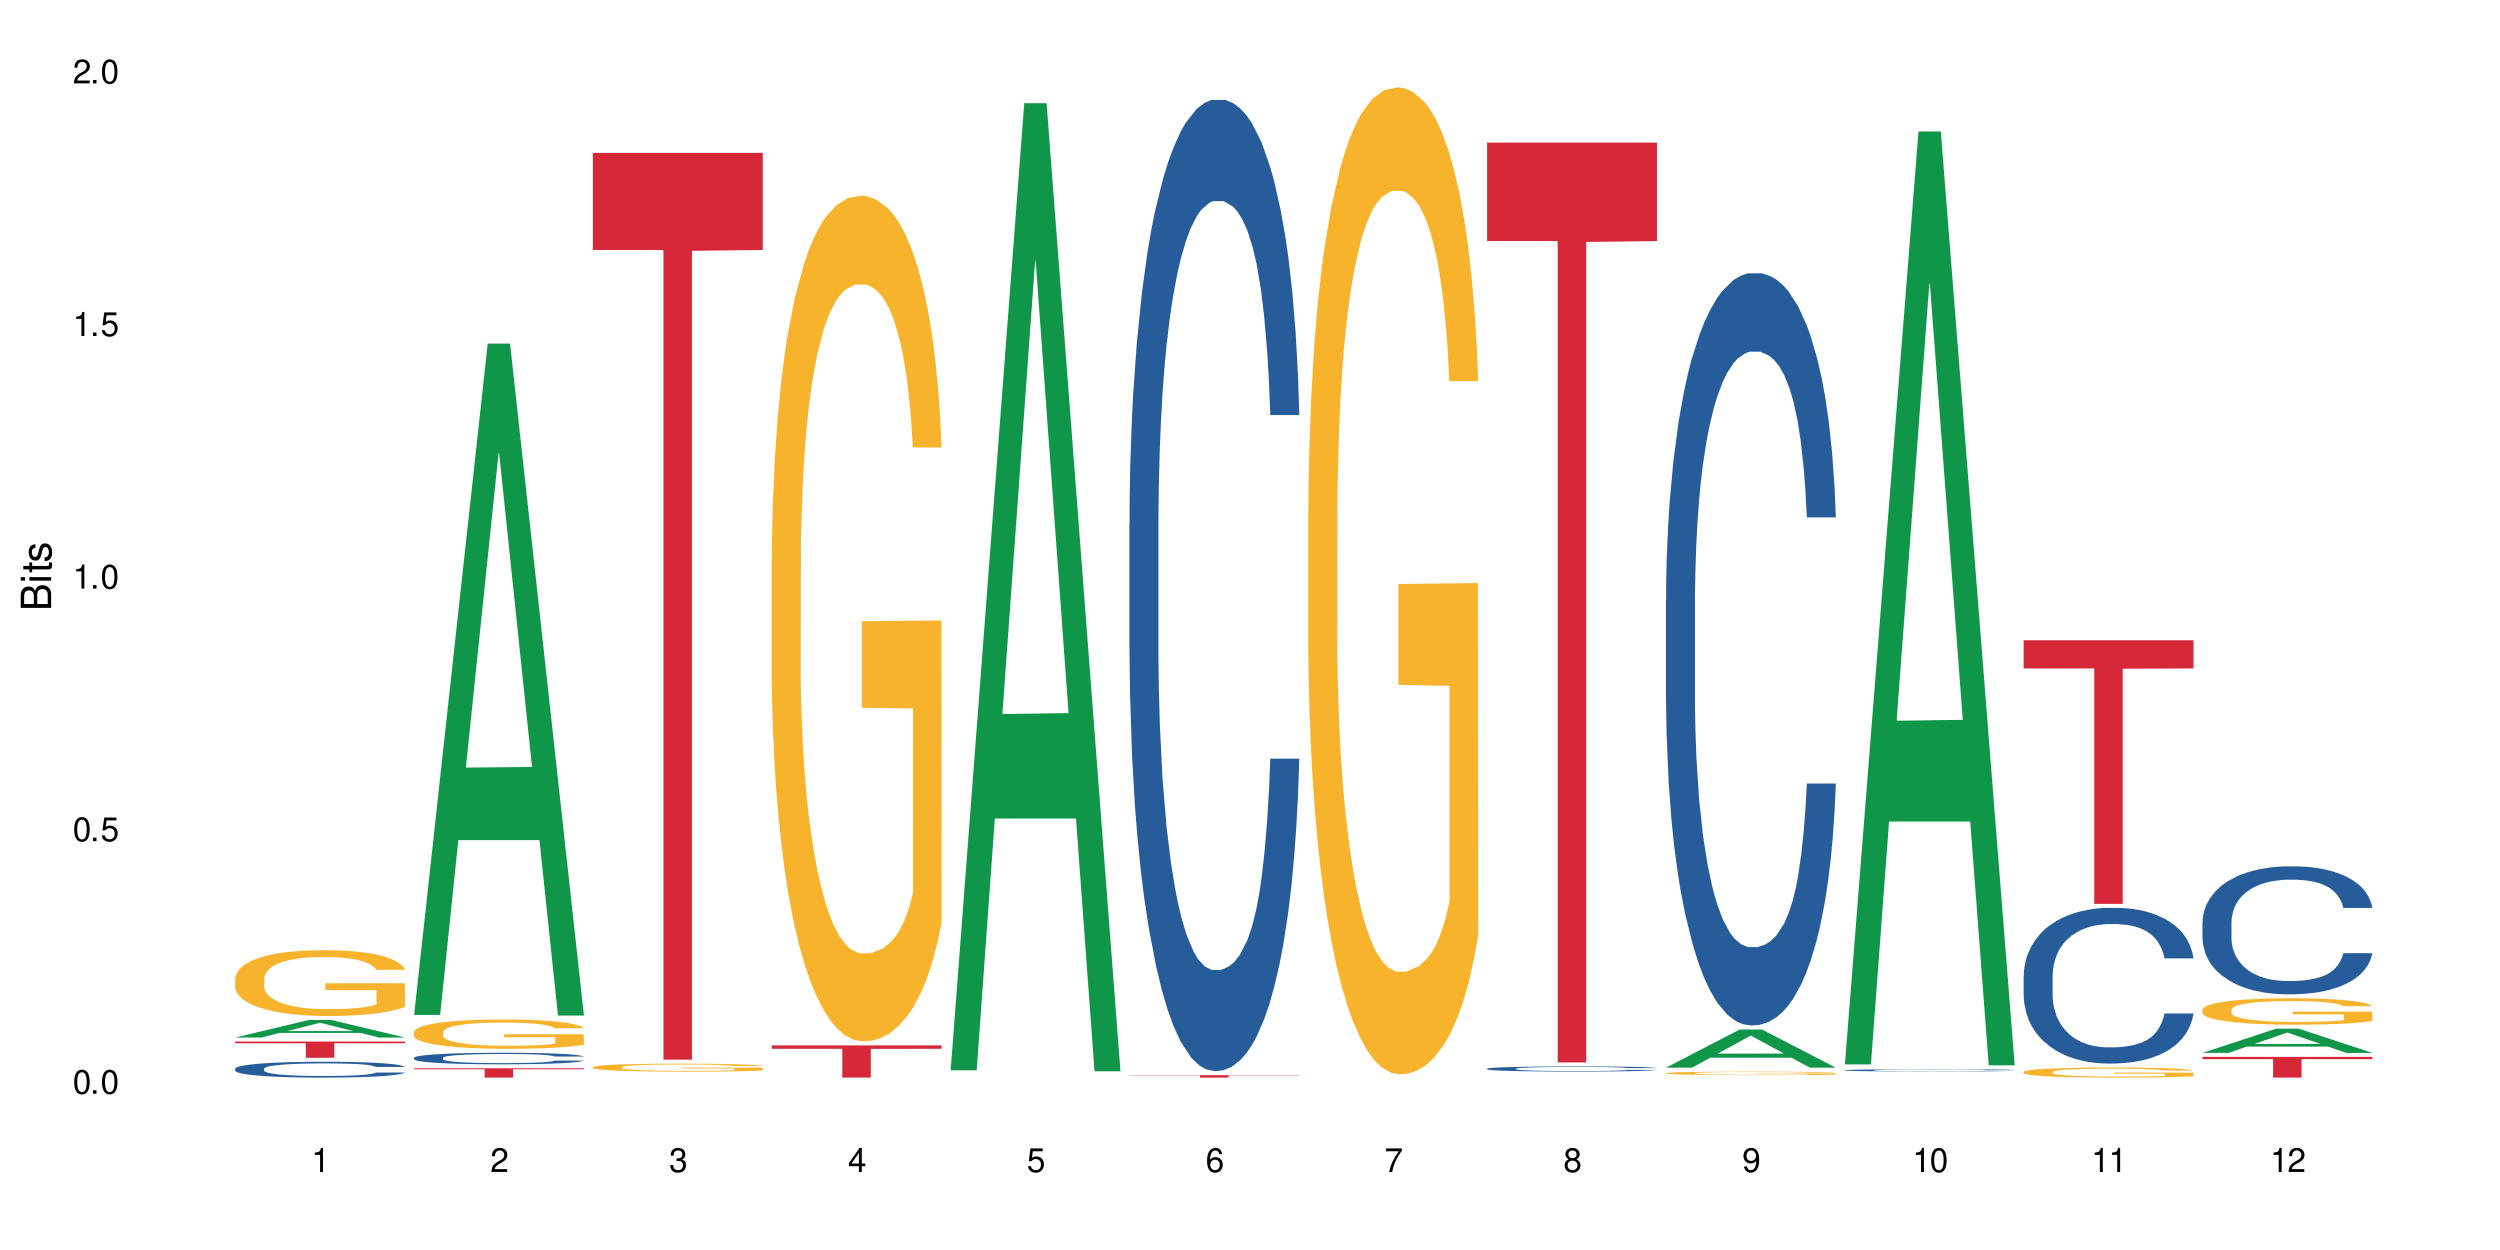 <?xml version="1.0" encoding="UTF-8"?>
<svg xmlns="http://www.w3.org/2000/svg" xmlns:xlink="http://www.w3.org/1999/xlink" width="720" height="360" viewBox="0 0 720 360">
<defs>
<g>
<g id="glyph-0-0">
</g>
<g id="glyph-0-1">
<path d="M 2.641 -6.938 C 2 -6.938 1.422 -6.656 1.078 -6.172 C 0.641 -5.562 0.406 -4.641 0.406 -3.359 C 0.406 -1.016 1.188 0.219 2.641 0.219 C 4.078 0.219 4.859 -1.016 4.859 -3.297 C 4.859 -4.641 4.656 -5.547 4.203 -6.172 C 3.844 -6.656 3.281 -6.938 2.641 -6.938 Z M 2.641 -6.188 C 3.547 -6.188 4 -5.25 4 -3.375 C 4 -1.406 3.562 -0.484 2.625 -0.484 C 1.734 -0.484 1.281 -1.438 1.281 -3.344 C 1.281 -5.25 1.734 -6.188 2.641 -6.188 Z M 2.641 -6.188 "/>
</g>
<g id="glyph-0-2">
<path d="M 1.828 -1 L 0.828 -1 L 0.828 0 L 1.828 0 Z M 1.828 -1 "/>
</g>
<g id="glyph-0-3">
<path d="M 4.562 -6.797 L 1.062 -6.797 L 0.547 -3.094 L 1.328 -3.094 C 1.719 -3.562 2.047 -3.734 2.578 -3.734 C 3.484 -3.734 4.062 -3.109 4.062 -2.094 C 4.062 -1.125 3.484 -0.531 2.578 -0.531 C 1.828 -0.531 1.375 -0.906 1.188 -1.672 L 0.328 -1.672 C 0.453 -1.109 0.547 -0.844 0.75 -0.594 C 1.125 -0.078 1.828 0.219 2.594 0.219 C 3.969 0.219 4.922 -0.781 4.922 -2.219 C 4.922 -3.562 4.031 -4.484 2.719 -4.484 C 2.25 -4.484 1.859 -4.359 1.469 -4.062 L 1.734 -5.969 L 4.562 -5.969 Z M 4.562 -6.797 "/>
</g>
<g id="glyph-0-4">
<path d="M 2.484 -4.938 L 2.484 0 L 3.328 0 L 3.328 -6.938 L 2.766 -6.938 C 2.469 -5.875 2.281 -5.734 0.984 -5.562 L 0.984 -4.938 Z M 2.484 -4.938 "/>
</g>
<g id="glyph-0-5">
<path d="M 4.859 -0.828 L 1.281 -0.828 C 1.359 -1.406 1.672 -1.781 2.5 -2.281 L 3.469 -2.828 C 4.406 -3.344 4.906 -4.062 4.906 -4.906 C 4.906 -5.484 4.672 -6.031 4.266 -6.406 C 3.859 -6.766 3.375 -6.938 2.719 -6.938 C 1.859 -6.938 1.219 -6.625 0.844 -6.031 C 0.609 -5.672 0.5 -5.234 0.484 -4.531 L 1.328 -4.531 C 1.359 -5.016 1.406 -5.281 1.531 -5.516 C 1.75 -5.938 2.188 -6.203 2.703 -6.203 C 3.469 -6.203 4.031 -5.641 4.031 -4.891 C 4.031 -4.344 3.719 -3.859 3.125 -3.516 L 2.234 -3 C 0.812 -2.172 0.406 -1.531 0.328 -0.016 L 4.859 -0.016 Z M 4.859 -0.828 "/>
</g>
<g id="glyph-0-6">
<path d="M 2.125 -3.188 L 2.578 -3.188 C 3.5 -3.188 3.984 -2.766 3.984 -1.922 C 3.984 -1.062 3.469 -0.531 2.594 -0.531 C 1.656 -0.531 1.203 -1 1.156 -2.016 L 0.312 -2.016 C 0.344 -1.453 0.438 -1.094 0.609 -0.781 C 0.953 -0.109 1.625 0.219 2.547 0.219 C 3.953 0.219 4.859 -0.625 4.859 -1.938 C 4.859 -2.828 4.516 -3.297 3.703 -3.594 C 4.344 -3.844 4.656 -4.328 4.656 -5.031 C 4.656 -6.219 3.875 -6.938 2.578 -6.938 C 1.203 -6.938 0.484 -6.172 0.453 -4.703 L 1.297 -4.703 C 1.312 -5.125 1.344 -5.359 1.453 -5.578 C 1.641 -5.969 2.062 -6.203 2.594 -6.203 C 3.344 -6.203 3.797 -5.75 3.797 -5 C 3.797 -4.516 3.609 -4.219 3.25 -4.047 C 3.016 -3.953 2.703 -3.922 2.125 -3.906 Z M 2.125 -3.188 "/>
</g>
<g id="glyph-0-7">
<path d="M 3.141 -1.672 L 3.141 0 L 3.984 0 L 3.984 -1.672 L 4.984 -1.672 L 4.984 -2.438 L 3.984 -2.438 L 3.984 -6.938 L 3.359 -6.938 L 0.266 -2.578 L 0.266 -1.672 Z M 3.141 -2.438 L 1 -2.438 L 3.141 -5.5 Z M 3.141 -2.438 "/>
</g>
<g id="glyph-0-8">
<path d="M 4.781 -5.125 C 4.609 -6.266 3.891 -6.938 2.844 -6.938 C 2.094 -6.938 1.422 -6.578 1.031 -5.953 C 0.594 -5.266 0.406 -4.422 0.406 -3.172 C 0.406 -2 0.578 -1.25 0.984 -0.641 C 1.359 -0.078 1.953 0.219 2.703 0.219 C 3.984 0.219 4.922 -0.75 4.922 -2.094 C 4.922 -3.375 4.062 -4.281 2.844 -4.281 C 2.172 -4.281 1.641 -4.031 1.281 -3.516 C 1.281 -5.234 1.828 -6.188 2.797 -6.188 C 3.391 -6.188 3.797 -5.797 3.938 -5.125 Z M 2.734 -3.531 C 3.547 -3.531 4.062 -2.953 4.062 -2.031 C 4.062 -1.156 3.484 -0.531 2.703 -0.531 C 1.922 -0.531 1.328 -1.188 1.328 -2.078 C 1.328 -2.938 1.906 -3.531 2.734 -3.531 Z M 2.734 -3.531 "/>
</g>
<g id="glyph-0-9">
<path d="M 4.984 -6.797 L 0.438 -6.797 L 0.438 -5.969 L 4.109 -5.969 C 2.5 -3.656 1.828 -2.234 1.328 0 L 2.219 0 C 2.594 -2.172 3.453 -4.047 4.984 -6.094 Z M 4.984 -6.797 "/>
</g>
<g id="glyph-0-10">
<path d="M 3.75 -3.656 C 4.469 -4.094 4.688 -4.438 4.688 -5.078 C 4.688 -6.172 3.844 -6.938 2.641 -6.938 C 1.438 -6.938 0.594 -6.172 0.594 -5.094 C 0.594 -4.438 0.812 -4.094 1.516 -3.656 C 0.734 -3.266 0.359 -2.703 0.359 -1.922 C 0.359 -0.656 1.281 0.219 2.641 0.219 C 3.984 0.219 4.922 -0.656 4.922 -1.922 C 4.922 -2.703 4.531 -3.266 3.75 -3.656 Z M 2.641 -6.188 C 3.359 -6.188 3.812 -5.75 3.812 -5.062 C 3.812 -4.406 3.344 -3.984 2.641 -3.984 C 1.922 -3.984 1.453 -4.406 1.453 -5.078 C 1.453 -5.75 1.922 -6.188 2.641 -6.188 Z M 2.641 -3.266 C 3.484 -3.266 4.062 -2.719 4.062 -1.906 C 4.062 -1.078 3.484 -0.531 2.625 -0.531 C 1.797 -0.531 1.219 -1.094 1.219 -1.906 C 1.219 -2.719 1.781 -3.266 2.641 -3.266 Z M 2.641 -3.266 "/>
</g>
<g id="glyph-0-11">
<path d="M 0.516 -1.578 C 0.672 -0.453 1.406 0.219 2.438 0.219 C 3.188 0.219 3.859 -0.141 4.266 -0.766 C 4.688 -1.453 4.891 -2.297 4.891 -3.547 C 4.891 -4.719 4.703 -5.453 4.312 -6.078 C 3.938 -6.641 3.344 -6.938 2.594 -6.938 C 1.297 -6.938 0.359 -5.969 0.359 -4.625 C 0.359 -3.344 1.234 -2.453 2.453 -2.453 C 3.094 -2.453 3.578 -2.672 4.016 -3.203 C 4 -1.484 3.469 -0.531 2.5 -0.531 C 1.906 -0.531 1.484 -0.906 1.359 -1.578 Z M 2.578 -6.203 C 3.375 -6.203 3.969 -5.531 3.969 -4.641 C 3.969 -3.797 3.391 -3.188 2.547 -3.188 C 1.734 -3.188 1.234 -3.766 1.234 -4.688 C 1.234 -5.562 1.797 -6.203 2.578 -6.203 Z M 2.578 -6.203 "/>
</g>
<g id="glyph-1-0">
</g>
<g id="glyph-1-1">
<path d="M 0 -0.953 L 0 -4.891 C 0 -5.719 -0.234 -6.344 -0.734 -6.797 C -1.188 -7.234 -1.812 -7.469 -2.5 -7.469 C -3.547 -7.469 -4.188 -7 -4.625 -5.875 C -4.984 -6.688 -5.625 -7.094 -6.531 -7.094 C -7.172 -7.094 -7.734 -6.859 -8.141 -6.391 C -8.562 -5.922 -8.75 -5.344 -8.75 -4.5 L -8.75 -0.953 Z M -4.984 -2.062 L -7.766 -2.062 L -7.766 -4.219 C -7.766 -4.844 -7.688 -5.203 -7.453 -5.5 C -7.219 -5.812 -6.859 -5.969 -6.375 -5.969 C -5.891 -5.969 -5.531 -5.812 -5.297 -5.5 C -5.062 -5.203 -4.984 -4.844 -4.984 -4.219 Z M -0.984 -2.062 L -4 -2.062 L -4 -4.781 C -4 -5.766 -3.438 -6.359 -2.484 -6.359 C -1.547 -6.359 -0.984 -5.766 -0.984 -4.781 Z M -0.984 -2.062 "/>
</g>
<g id="glyph-1-2">
<path d="M -6.281 -1.797 L -6.281 -0.797 L 0 -0.797 L 0 -1.797 Z M -8.75 -1.797 L -8.75 -0.797 L -7.484 -0.797 L -7.484 -1.797 Z M -8.75 -1.797 "/>
</g>
<g id="glyph-1-3">
<path d="M -6.281 -3.047 L -6.281 -2.016 L -8.016 -2.016 L -8.016 -1.016 L -6.281 -1.016 L -6.281 -0.172 L -5.469 -0.172 L -5.469 -1.016 L -0.719 -1.016 C -0.078 -1.016 0.281 -1.453 0.281 -2.234 C 0.281 -2.5 0.25 -2.719 0.188 -3.047 L -0.641 -3.047 C -0.609 -2.906 -0.594 -2.766 -0.594 -2.562 C -0.594 -2.141 -0.719 -2.016 -1.156 -2.016 L -5.469 -2.016 L -5.469 -3.047 Z M -6.281 -3.047 "/>
</g>
<g id="glyph-1-4">
<path d="M -4.531 -5.25 C -5.766 -5.25 -6.469 -4.422 -6.469 -2.969 C -6.469 -1.516 -5.719 -0.562 -4.547 -0.562 C -3.562 -0.562 -3.094 -1.062 -2.734 -2.562 L -2.516 -3.484 C -2.344 -4.188 -2.094 -4.469 -1.641 -4.469 C -1.047 -4.469 -0.641 -3.875 -0.641 -3 C -0.641 -2.453 -0.797 -2 -1.062 -1.75 C -1.25 -1.594 -1.422 -1.531 -1.875 -1.469 L -1.875 -0.406 C -0.422 -0.453 0.281 -1.266 0.281 -2.922 C 0.281 -4.5 -0.5 -5.516 -1.719 -5.516 C -2.656 -5.516 -3.172 -4.984 -3.469 -3.734 L -3.703 -2.766 C -3.891 -1.953 -4.156 -1.609 -4.594 -1.609 C -5.188 -1.609 -5.547 -2.125 -5.547 -2.938 C -5.547 -3.75 -5.203 -4.172 -4.531 -4.203 Z M -4.531 -5.25 "/>
</g>
</g>
</defs>
<rect x="-72" y="-36" width="864" height="432" fill="rgb(100%, 100%, 100%)" fill-opacity="1"/>
<path fill-rule="nonzero" fill="rgb(6.275%, 58.824%, 28.235%)" fill-opacity="1" d="M 67.73 298.809 L 67.785 298.801 L 88.957 293.754 L 95.387 293.754 L 116.664 298.812 L 109.188 298.812 L 103.855 297.492 L 80.488 297.492 L 75.258 298.809 L 67.73 298.809 L 82.734 296.945 L 101.711 296.941 L 92.25 294.578 L 92.145 294.574 L 92.039 294.59 L 82.684 296.941 L 82.734 296.945 Z M 67.73 298.809 "/>
<path fill-rule="nonzero" fill="rgb(14.51%, 36.078%, 60%)" fill-opacity="1" d="M 67.73 307.773 L 67.789 307.77 L 67.789 307.668 L 67.969 307.512 L 68.387 307.312 L 68.805 307.172 L 69.879 306.926 L 71.371 306.691 L 72.922 306.508 L 74.055 306.398 L 75.07 306.312 L 77.398 306.16 L 78.891 306.082 L 80.5 306.012 L 82.469 305.938 L 83.902 305.898 L 87.125 305.832 L 89.512 305.801 L 91.363 305.789 L 95.359 305.789 L 97.746 305.805 L 99.477 305.828 L 101.387 305.859 L 102.996 305.898 L 105.801 305.988 L 108.309 306.105 L 109.441 306.172 L 111.234 306.301 L 112.605 306.426 L 113.559 306.535 L 114.633 306.691 L 115.59 306.879 L 116.305 307.09 L 116.664 307.27 L 108.309 307.27 L 107.891 307.102 L 107.414 306.973 L 106.52 306.801 L 105.625 306.68 L 104.371 306.559 L 103.238 306.48 L 101.684 306.402 L 100.312 306.352 L 98.879 306.312 L 97.508 306.289 L 94.883 306.266 L 91.84 306.266 L 90.707 306.273 L 88.379 306.305 L 87.125 306.336 L 85.336 306.395 L 84.082 306.449 L 82.59 306.531 L 81.574 306.602 L 80.32 306.711 L 79.426 306.805 L 78.414 306.945 L 77.816 307.047 L 77.277 307.164 L 76.801 307.301 L 76.441 307.449 L 76.203 307.602 L 76.086 307.754 L 76.086 308.398 L 76.203 308.551 L 76.504 308.723 L 77.277 308.98 L 78.414 309.199 L 79.727 309.375 L 80.977 309.5 L 81.695 309.559 L 82.648 309.625 L 84.141 309.707 L 86.289 309.793 L 87.543 309.824 L 89.453 309.859 L 91.422 309.875 L 94.047 309.875 L 96.375 309.859 L 97.926 309.84 L 99.535 309.805 L 101.746 309.734 L 103.117 309.668 L 104.312 309.586 L 105.207 309.508 L 105.801 309.441 L 106.699 309.312 L 107.414 309.172 L 107.949 309.023 L 108.309 308.883 L 116.664 308.883 L 116.305 309.051 L 115.77 309.211 L 115.23 309.332 L 114.395 309.48 L 113.441 309.609 L 112.066 309.754 L 110.934 309.852 L 109.441 309.953 L 108.07 310.035 L 106.578 310.105 L 104.371 310.188 L 102.938 310.23 L 101.387 310.266 L 99.535 310.301 L 97.211 310.328 L 94.703 310.348 L 92.375 310.352 L 89.871 310.344 L 88.02 310.324 L 85.574 310.289 L 82.531 310.215 L 80.32 310.133 L 78.59 310.055 L 77.102 309.973 L 75.43 309.859 L 73.281 309.676 L 71.969 309.535 L 71.074 309.418 L 70.059 309.254 L 69.344 309.109 L 68.508 308.875 L 67.91 308.578 L 67.73 308.348 Z M 67.73 307.773 "/>
<path fill-rule="nonzero" fill="rgb(96.863%, 70.196%, 16.863%)" fill-opacity="1" d="M 67.73 281.773 L 67.789 281.754 L 67.789 281.41 L 68.031 280.629 L 68.625 279.555 L 69.402 278.672 L 70.238 277.98 L 70.773 277.617 L 71.668 277.098 L 72.445 276.719 L 74.414 275.938 L 76.922 275.211 L 78.293 274.898 L 79.844 274.605 L 82.051 274.277 L 83.066 274.156 L 86.172 273.879 L 89.691 273.707 L 93.57 273.652 L 95.359 273.672 L 97.805 273.738 L 101.148 273.93 L 103.059 274.105 L 104.551 274.277 L 106.102 274.5 L 108.012 274.848 L 109.801 275.262 L 111.234 275.68 L 112.664 276.199 L 113.859 276.754 L 114.871 277.359 L 115.77 278.086 L 116.305 278.691 L 116.664 279.297 L 108.367 279.297 L 107.891 278.691 L 107.355 278.223 L 106.461 277.652 L 105.562 277.238 L 104.668 276.906 L 102.996 276.457 L 101.566 276.18 L 99.777 275.938 L 98.047 275.781 L 96.074 275.68 L 94.883 275.645 L 91.719 275.645 L 88.855 275.766 L 87.184 275.902 L 85.992 276.043 L 84.32 276.301 L 83.305 276.508 L 82.707 276.648 L 80.918 277.184 L 79.727 277.668 L 79.07 278 L 78.234 278.52 L 77.637 278.984 L 76.98 279.676 L 76.621 280.195 L 76.145 281.375 L 76.086 284.488 L 76.266 285.148 L 76.621 285.855 L 77.102 286.48 L 77.816 287.137 L 78.531 287.641 L 79.785 288.316 L 80.859 288.766 L 81.695 289.059 L 83.305 289.527 L 83.961 289.684 L 85.512 289.996 L 87.125 290.238 L 89.094 290.445 L 90.586 290.547 L 92.973 290.637 L 96.016 290.637 L 99.598 290.531 L 101.863 290.391 L 103.414 290.254 L 104.43 290.133 L 105.684 289.941 L 106.578 289.77 L 107.414 289.578 L 108.43 289.285 L 108.43 285.148 L 93.688 285.129 L 93.688 283.191 L 116.602 283.176 L 116.664 289.941 L 115.41 290.41 L 113.859 290.859 L 112.367 291.207 L 110.816 291.5 L 108.605 291.828 L 106.816 292.035 L 104.07 292.277 L 101.566 292.434 L 98.941 292.539 L 96.613 292.59 L 93.867 292.609 L 91.422 292.574 L 88.797 292.469 L 86.707 292.332 L 84.797 292.156 L 82.887 291.934 L 80.5 291.57 L 78.949 291.273 L 77.34 290.91 L 75.727 290.48 L 74.297 290.012 L 73.34 289.648 L 72.387 289.234 L 71.371 288.715 L 70.418 288.125 L 69.699 287.59 L 69.043 286.98 L 68.566 286.41 L 68.09 285.633 L 67.852 285.008 L 67.73 284.473 Z M 67.73 281.773 "/>
<path fill-rule="nonzero" fill="rgb(83.922%, 15.686%, 22.353%)" fill-opacity="1" d="M 67.73 299.957 L 116.664 299.957 L 116.664 300.457 L 96.27 300.465 L 96.27 304.645 L 88.066 304.645 L 88.066 300.469 L 87.945 300.457 L 67.73 300.457 Z M 67.73 299.957 "/>
<path fill-rule="nonzero" fill="rgb(6.275%, 58.824%, 28.235%)" fill-opacity="1" d="M 119.238 292.297 L 119.289 292.117 L 140.465 98.949 L 146.895 98.949 L 168.172 292.48 L 160.695 292.48 L 155.363 241.961 L 131.996 241.961 L 126.766 292.297 L 119.238 292.297 L 134.242 221.062 L 153.219 220.883 L 143.758 130.57 L 143.652 130.387 L 143.547 130.934 L 134.191 220.883 L 134.242 221.062 Z M 119.238 292.297 "/>
<path fill-rule="nonzero" fill="rgb(14.51%, 36.078%, 60%)" fill-opacity="1" d="M 119.238 304.645 L 119.297 304.641 L 119.297 304.57 L 119.477 304.453 L 119.895 304.309 L 120.312 304.207 L 121.387 304.027 L 122.879 303.855 L 124.43 303.723 L 125.562 303.641 L 126.578 303.582 L 128.906 303.469 L 130.398 303.41 L 132.008 303.359 L 133.977 303.309 L 135.41 303.277 L 138.633 303.23 L 141.02 303.207 L 142.871 303.199 L 146.867 303.199 L 149.254 303.211 L 150.984 303.227 L 152.895 303.25 L 154.504 303.277 L 157.309 303.344 L 159.816 303.43 L 160.949 303.477 L 162.742 303.574 L 164.113 303.664 L 165.066 303.742 L 166.141 303.855 L 167.098 303.992 L 167.812 304.145 L 168.172 304.277 L 159.816 304.277 L 159.398 304.156 L 158.922 304.062 L 158.027 303.938 L 157.133 303.848 L 155.879 303.762 L 154.746 303.703 L 153.191 303.645 L 151.82 303.609 L 150.387 303.582 L 149.016 303.562 L 146.391 303.547 L 143.348 303.547 L 142.211 303.551 L 139.887 303.574 L 138.633 303.598 L 136.844 303.641 L 135.59 303.68 L 134.098 303.738 L 133.082 303.789 L 131.828 303.871 L 130.934 303.941 L 129.922 304.039 L 129.324 304.117 L 128.785 304.199 L 128.309 304.301 L 127.949 304.406 L 127.711 304.52 L 127.594 304.629 L 127.594 305.102 L 127.711 305.211 L 128.012 305.336 L 128.785 305.523 L 129.922 305.684 L 131.234 305.812 L 132.484 305.902 L 133.203 305.945 L 134.156 305.992 L 135.648 306.055 L 137.797 306.113 L 139.051 306.137 L 140.961 306.164 L 142.93 306.176 L 145.555 306.176 L 147.883 306.164 L 149.434 306.148 L 151.043 306.125 L 153.254 306.07 L 154.625 306.023 L 155.816 305.965 L 156.715 305.906 L 157.309 305.859 L 158.207 305.766 L 158.922 305.66 L 159.457 305.555 L 159.816 305.453 L 168.172 305.453 L 167.812 305.574 L 167.277 305.691 L 166.738 305.781 L 165.902 305.887 L 164.949 305.98 L 163.574 306.086 L 162.441 306.156 L 160.949 306.234 L 159.578 306.289 L 158.086 306.344 L 155.879 306.402 L 154.445 306.434 L 152.895 306.461 L 151.043 306.484 L 148.719 306.508 L 146.211 306.52 L 143.883 306.52 L 141.379 306.516 L 139.527 306.504 L 137.082 306.477 L 134.039 306.422 L 131.828 306.363 L 130.098 306.305 L 128.605 306.246 L 126.938 306.164 L 124.789 306.027 L 123.477 305.926 L 122.582 305.84 L 121.566 305.723 L 120.852 305.617 L 120.016 305.445 L 119.418 305.23 L 119.238 305.062 Z M 119.238 304.645 "/>
<path fill-rule="nonzero" fill="rgb(96.863%, 70.196%, 16.863%)" fill-opacity="1" d="M 119.238 297.234 L 119.297 297.227 L 119.297 297.074 L 119.535 296.727 L 120.133 296.25 L 120.91 295.855 L 121.746 295.551 L 122.281 295.387 L 123.176 295.156 L 123.953 294.988 L 125.922 294.641 L 128.43 294.316 L 129.801 294.18 L 131.352 294.047 L 133.559 293.902 L 134.574 293.848 L 137.676 293.727 L 141.199 293.648 L 145.078 293.625 L 146.867 293.633 L 149.312 293.664 L 152.656 293.746 L 154.566 293.824 L 156.059 293.902 L 157.609 294 L 159.52 294.156 L 161.309 294.34 L 162.742 294.523 L 164.172 294.758 L 165.367 295.004 L 166.379 295.273 L 167.277 295.594 L 167.812 295.863 L 168.172 296.133 L 159.875 296.133 L 159.398 295.863 L 158.863 295.656 L 157.965 295.402 L 157.07 295.219 L 156.176 295.07 L 154.504 294.871 L 153.074 294.75 L 151.281 294.641 L 149.551 294.57 L 147.582 294.523 L 146.391 294.512 L 143.227 294.512 L 140.363 294.562 L 138.691 294.625 L 137.5 294.688 L 135.828 294.801 L 134.812 294.895 L 134.215 294.957 L 132.426 295.195 L 131.234 295.41 L 130.578 295.559 L 129.742 295.789 L 129.145 295.996 L 128.488 296.305 L 128.129 296.535 L 127.652 297.059 L 127.594 298.441 L 127.773 298.734 L 128.129 299.051 L 128.605 299.328 L 129.324 299.621 L 130.039 299.844 L 131.293 300.145 L 132.367 300.344 L 133.203 300.477 L 134.812 300.684 L 135.469 300.754 L 137.02 300.891 L 138.633 301 L 140.602 301.09 L 142.094 301.137 L 144.48 301.176 L 147.523 301.176 L 151.105 301.129 L 153.371 301.066 L 154.922 301.008 L 155.938 300.953 L 157.191 300.867 L 158.086 300.789 L 158.922 300.707 L 159.938 300.574 L 159.938 298.734 L 145.195 298.727 L 145.195 297.867 L 168.109 297.859 L 168.172 300.867 L 166.918 301.074 L 165.367 301.277 L 163.875 301.43 L 162.324 301.562 L 160.113 301.707 L 158.324 301.801 L 155.578 301.906 L 153.074 301.977 L 150.449 302.023 L 148.121 302.047 L 145.375 302.055 L 142.93 302.039 L 140.305 301.992 L 138.215 301.93 L 136.305 301.852 L 134.395 301.754 L 132.008 301.59 L 130.457 301.461 L 128.848 301.301 L 127.234 301.105 L 125.801 300.898 L 124.848 300.738 L 123.895 300.551 L 122.879 300.32 L 121.926 300.059 L 121.207 299.82 L 120.551 299.551 L 120.074 299.297 L 119.598 298.953 L 119.359 298.676 L 119.238 298.434 Z M 119.238 297.234 "/>
<path fill-rule="nonzero" fill="rgb(83.922%, 15.686%, 22.353%)" fill-opacity="1" d="M 119.238 307.668 L 168.172 307.668 L 168.172 307.953 L 147.777 307.957 L 147.777 310.352 L 139.574 310.352 L 139.574 307.961 L 139.453 307.953 L 119.238 307.953 Z M 119.238 307.668 "/>
<path fill-rule="nonzero" fill="rgb(96.863%, 70.196%, 16.863%)" fill-opacity="1" d="M 170.746 307.32 L 170.805 307.316 L 170.805 307.273 L 171.043 307.18 L 171.641 307.051 L 172.418 306.945 L 173.254 306.859 L 173.789 306.816 L 174.684 306.754 L 175.461 306.707 L 177.43 306.613 L 179.938 306.523 L 181.309 306.488 L 182.859 306.453 L 185.066 306.41 L 186.082 306.398 L 189.184 306.363 L 192.707 306.344 L 196.586 306.336 L 198.375 306.34 L 200.82 306.348 L 204.164 306.371 L 206.074 306.391 L 207.566 306.41 L 209.117 306.438 L 211.027 306.48 L 212.816 306.531 L 214.25 306.582 L 215.68 306.645 L 216.875 306.711 L 217.887 306.785 L 218.785 306.871 L 219.32 306.945 L 219.68 307.02 L 211.383 307.02 L 210.906 306.945 L 210.371 306.891 L 209.473 306.82 L 208.578 306.77 L 207.684 306.73 L 206.012 306.676 L 204.582 306.641 L 202.789 306.613 L 201.059 306.594 L 199.09 306.582 L 197.898 306.578 L 194.734 306.578 L 191.871 306.594 L 190.199 306.609 L 189.008 306.625 L 187.336 306.656 L 186.32 306.684 L 185.723 306.699 L 183.934 306.766 L 182.742 306.824 L 182.086 306.863 L 181.25 306.926 L 180.652 306.98 L 179.996 307.066 L 179.637 307.129 L 179.16 307.27 L 179.102 307.648 L 179.281 307.727 L 179.637 307.812 L 180.113 307.891 L 180.832 307.969 L 181.547 308.031 L 182.801 308.109 L 183.875 308.164 L 184.711 308.203 L 186.32 308.258 L 186.977 308.277 L 188.527 308.316 L 190.141 308.344 L 192.109 308.367 L 193.602 308.383 L 195.988 308.391 L 199.031 308.391 L 202.613 308.379 L 204.879 308.363 L 206.43 308.348 L 207.445 308.332 L 208.699 308.309 L 209.594 308.289 L 210.43 308.266 L 211.445 308.23 L 211.445 307.727 L 196.703 307.727 L 196.703 307.492 L 219.617 307.488 L 219.68 308.309 L 218.426 308.363 L 216.875 308.418 L 215.383 308.461 L 213.832 308.496 L 211.621 308.535 L 209.832 308.562 L 207.086 308.59 L 204.582 308.609 L 201.957 308.621 L 199.629 308.629 L 196.883 308.633 L 194.438 308.625 L 191.812 308.613 L 189.723 308.598 L 187.812 308.578 L 185.902 308.551 L 183.516 308.504 L 181.965 308.469 L 180.355 308.426 L 178.742 308.375 L 177.309 308.316 L 176.355 308.273 L 175.402 308.223 L 174.387 308.16 L 173.43 308.09 L 172.715 308.023 L 172.059 307.949 L 171.582 307.879 L 171.105 307.785 L 170.867 307.711 L 170.746 307.645 Z M 170.746 307.32 "/>
<path fill-rule="nonzero" fill="rgb(83.922%, 15.686%, 22.353%)" fill-opacity="1" d="M 170.746 44.035 L 219.68 44.035 L 219.68 71.992 L 199.285 72.234 L 199.285 305.191 L 191.078 305.191 L 191.078 72.48 L 190.961 71.992 L 170.746 71.992 Z M 170.746 44.035 "/>
<path fill-rule="nonzero" fill="rgb(96.863%, 70.196%, 16.863%)" fill-opacity="1" d="M 222.254 160.68 L 222.312 160.457 L 222.312 156.008 L 222.551 146 L 223.148 132.211 L 223.926 120.867 L 224.762 111.969 L 225.297 107.297 L 226.191 100.625 L 226.969 95.73 L 228.938 85.723 L 231.445 76.379 L 232.816 72.375 L 234.367 68.594 L 236.574 64.367 L 237.59 62.812 L 240.691 59.254 L 244.215 57.027 L 248.094 56.359 L 249.883 56.582 L 252.328 57.473 L 255.672 59.922 L 257.582 62.145 L 259.07 64.367 L 260.625 67.262 L 262.535 71.707 L 264.324 77.047 L 265.754 82.387 L 267.188 89.059 L 268.383 96.176 L 269.395 103.961 L 270.289 113.305 L 270.828 121.09 L 271.188 128.871 L 262.891 128.871 L 262.414 121.09 L 261.875 115.082 L 260.98 107.742 L 260.086 102.402 L 259.191 98.18 L 257.52 92.395 L 256.09 88.836 L 254.297 85.723 L 252.566 83.719 L 250.598 82.387 L 249.406 81.941 L 246.242 81.941 L 243.379 83.496 L 241.707 85.277 L 240.516 87.055 L 238.844 90.395 L 237.828 93.062 L 237.23 94.84 L 235.441 101.738 L 234.25 107.965 L 233.59 112.191 L 232.758 118.863 L 232.16 124.871 L 231.504 133.766 L 231.145 140.438 L 230.668 155.566 L 230.609 195.602 L 230.785 204.055 L 231.145 213.172 L 231.621 221.18 L 232.34 229.633 L 233.055 236.082 L 234.309 244.758 L 235.383 250.543 L 236.219 254.324 L 237.828 260.328 L 238.484 262.332 L 240.035 266.336 L 241.648 269.449 L 243.617 272.117 L 245.109 273.453 L 247.496 274.562 L 250.539 274.562 L 254.121 273.23 L 256.387 271.449 L 257.938 269.672 L 258.953 268.113 L 260.207 265.668 L 261.102 263.441 L 261.938 260.996 L 262.949 257.215 L 262.949 204.055 L 248.211 203.832 L 248.211 178.918 L 271.125 178.695 L 271.188 265.668 L 269.934 271.672 L 268.383 277.457 L 266.891 281.902 L 265.34 285.684 L 263.129 289.91 L 261.34 292.582 L 258.594 295.695 L 256.09 297.695 L 253.465 299.031 L 251.137 299.699 L 248.391 299.922 L 245.945 299.477 L 243.32 298.141 L 241.23 296.363 L 239.32 294.137 L 237.41 291.246 L 235.023 286.574 L 233.473 282.793 L 231.859 278.121 L 230.25 272.562 L 228.816 266.555 L 227.863 261.887 L 226.91 256.547 L 225.895 249.875 L 224.938 242.312 L 224.223 235.418 L 223.566 227.633 L 223.09 220.293 L 222.613 210.281 L 222.375 202.273 L 222.254 195.379 Z M 222.254 160.68 "/>
<path fill-rule="nonzero" fill="rgb(83.922%, 15.686%, 22.353%)" fill-opacity="1" d="M 222.254 301.066 L 271.188 301.066 L 271.188 302.059 L 250.793 302.07 L 250.793 310.352 L 242.586 310.352 L 242.586 302.078 L 242.469 302.059 L 222.254 302.059 Z M 222.254 301.066 "/>
<path fill-rule="nonzero" fill="rgb(6.275%, 58.824%, 28.235%)" fill-opacity="1" d="M 273.762 308.254 L 273.812 307.992 L 294.984 29.719 L 301.418 29.719 L 322.695 308.516 L 315.219 308.516 L 309.887 235.742 L 286.516 235.742 L 281.289 308.254 L 273.762 308.254 L 288.766 205.637 L 307.742 205.375 L 298.281 75.27 L 298.176 75.008 L 298.07 75.793 L 288.711 205.375 L 288.766 205.637 Z M 273.762 308.254 "/>
<path fill-rule="nonzero" fill="rgb(14.51%, 36.078%, 60%)" fill-opacity="1" d="M 325.27 150.484 L 325.328 150.23 L 325.328 144.094 L 325.508 134.375 L 325.926 122.102 L 326.344 113.664 L 327.418 98.578 L 328.91 84.004 L 330.461 72.754 L 331.594 66.105 L 332.609 60.992 L 334.938 51.531 L 336.43 46.672 L 338.039 42.324 L 340.008 37.977 L 341.441 35.422 L 344.664 31.328 L 347.051 29.539 L 348.898 28.773 L 352.898 28.773 L 355.285 29.793 L 357.016 31.074 L 358.926 33.117 L 360.535 35.422 L 363.34 41.047 L 365.848 48.207 L 366.98 52.297 L 368.77 60.223 L 370.145 67.895 L 371.098 74.543 L 372.172 84.004 L 373.129 95.512 L 373.844 108.551 L 374.199 119.547 L 365.848 119.547 L 365.43 109.316 L 364.953 101.391 L 364.055 90.906 L 363.16 83.492 L 361.91 76.078 L 360.773 71.219 L 359.223 66.359 L 357.852 63.293 L 356.418 60.992 L 355.047 59.457 L 352.422 57.922 L 349.379 57.922 L 348.242 58.434 L 345.914 60.48 L 344.664 62.27 L 342.871 65.848 L 341.621 69.172 L 340.129 74.285 L 339.113 78.633 L 337.859 85.281 L 336.965 91.164 L 335.949 99.602 L 335.355 105.992 L 334.816 113.152 L 334.34 121.59 L 333.98 130.539 L 333.742 140 L 333.625 149.207 L 333.625 188.84 L 333.742 198.047 L 334.039 208.785 L 334.816 224.383 L 335.949 237.934 L 337.262 248.676 L 338.516 256.348 L 339.234 259.926 L 340.188 264.016 L 341.68 269.133 L 343.828 274.246 L 345.082 276.289 L 346.988 278.336 L 348.961 279.359 L 351.586 279.359 L 353.914 278.336 L 355.465 277.059 L 357.074 275.012 L 359.281 270.664 L 360.656 266.574 L 361.848 261.715 L 362.742 256.855 L 363.34 252.766 L 364.234 244.84 L 364.953 236.145 L 365.488 227.195 L 365.848 218.504 L 374.199 218.504 L 373.844 228.73 L 373.305 238.703 L 372.77 246.117 L 371.934 255.066 L 370.98 262.996 L 369.605 271.945 L 368.473 277.824 L 366.98 284.219 L 365.609 289.074 L 364.117 293.422 L 361.91 298.535 L 360.477 301.094 L 358.926 303.395 L 357.074 305.441 L 354.746 307.23 L 352.242 308.254 L 349.914 308.508 L 347.406 307.996 L 345.559 306.977 L 343.109 304.672 L 340.066 300.07 L 337.859 295.211 L 336.129 290.355 L 334.637 285.238 L 332.965 278.336 L 330.82 267.086 L 329.504 258.391 L 328.609 251.23 L 327.598 241.258 L 326.879 232.309 L 326.043 217.992 L 325.449 199.836 L 325.27 185.773 Z M 325.27 150.484 "/>
<path fill-rule="nonzero" fill="rgb(83.922%, 15.686%, 22.353%)" fill-opacity="1" d="M 325.27 309.656 L 374.199 309.656 L 374.199 309.73 L 353.809 309.73 L 353.809 310.352 L 345.602 310.352 L 345.602 309.73 L 325.27 309.73 Z M 325.27 309.656 "/>
<path fill-rule="nonzero" fill="rgb(96.863%, 70.196%, 16.863%)" fill-opacity="1" d="M 376.777 146.895 L 376.836 146.637 L 376.836 141.445 L 377.074 129.762 L 377.672 113.664 L 378.449 100.426 L 379.281 90.039 L 379.82 84.59 L 380.715 76.801 L 381.492 71.09 L 383.461 59.406 L 385.965 48.504 L 387.34 43.828 L 388.891 39.414 L 391.098 34.484 L 392.113 32.664 L 395.215 28.512 L 398.734 25.914 L 402.613 25.137 L 404.406 25.395 L 406.852 26.434 L 410.195 29.289 L 412.102 31.887 L 413.594 34.484 L 415.148 37.859 L 417.055 43.051 L 418.848 49.281 L 420.277 55.512 L 421.711 63.301 L 422.902 71.609 L 423.918 80.695 L 424.812 91.598 L 425.352 100.684 L 425.707 109.77 L 417.414 109.77 L 416.938 100.684 L 416.398 93.676 L 415.504 85.109 L 414.609 78.879 L 413.715 73.945 L 412.043 67.195 L 410.609 63.039 L 408.82 59.406 L 407.09 57.07 L 405.121 55.512 L 403.93 54.992 L 400.766 54.992 L 397.902 56.809 L 396.23 58.887 L 395.035 60.965 L 393.367 64.859 L 392.352 67.973 L 391.754 70.051 L 389.965 78.098 L 388.77 85.367 L 388.113 90.301 L 387.277 98.09 L 386.684 105.098 L 386.027 115.484 L 385.668 123.27 L 385.191 140.926 L 385.129 187.656 L 385.309 197.52 L 385.668 208.164 L 386.145 217.512 L 386.859 227.375 L 387.578 234.906 L 388.832 245.031 L 389.906 251.781 L 390.738 256.195 L 392.352 263.203 L 393.008 265.539 L 394.559 270.215 L 396.172 273.848 L 398.141 276.965 L 399.633 278.52 L 402.02 279.82 L 405.062 279.82 L 408.641 278.262 L 410.91 276.184 L 412.461 274.109 L 413.477 272.289 L 414.73 269.434 L 415.625 266.84 L 416.461 263.984 L 417.473 259.57 L 417.473 197.52 L 402.734 197.262 L 402.734 168.184 L 425.648 167.926 L 425.707 269.434 L 424.457 276.445 L 422.902 283.195 L 421.414 288.387 L 419.859 292.801 L 417.652 297.73 L 415.863 300.848 L 413.117 304.48 L 410.609 306.82 L 407.984 308.375 L 405.66 309.156 L 402.914 309.414 L 400.469 308.895 L 397.84 307.34 L 395.754 305.262 L 393.844 302.664 L 391.934 299.289 L 389.547 293.84 L 387.996 289.426 L 386.383 283.973 L 384.773 277.484 L 383.34 270.473 L 382.387 265.02 L 381.43 258.789 L 380.418 251 L 379.461 242.176 L 378.746 234.125 L 378.09 225.039 L 377.613 216.473 L 377.133 204.789 L 376.895 195.445 L 376.777 187.395 Z M 376.777 146.895 "/>
<path fill-rule="nonzero" fill="rgb(14.51%, 36.078%, 60%)" fill-opacity="1" d="M 428.285 307.773 L 428.344 307.773 L 428.344 307.742 L 428.523 307.691 L 428.941 307.625 L 429.359 307.582 L 430.434 307.5 L 431.926 307.426 L 433.477 307.367 L 434.609 307.332 L 435.625 307.305 L 437.949 307.254 L 439.441 307.23 L 441.055 307.207 L 443.023 307.184 L 444.457 307.168 L 447.68 307.148 L 450.066 307.141 L 451.914 307.133 L 455.914 307.133 L 458.301 307.141 L 460.031 307.148 L 461.941 307.156 L 463.551 307.168 L 466.355 307.199 L 468.863 307.238 L 469.996 307.258 L 471.785 307.301 L 473.16 307.34 L 474.113 307.375 L 475.188 307.426 L 476.141 307.484 L 476.859 307.555 L 477.215 307.613 L 468.863 307.613 L 468.445 307.559 L 467.969 307.516 L 467.07 307.461 L 466.176 307.422 L 464.922 307.383 L 463.789 307.359 L 462.238 307.332 L 460.867 307.316 L 459.434 307.305 L 458.062 307.297 L 455.434 307.289 L 451.258 307.289 L 448.93 307.301 L 447.68 307.312 L 445.887 307.328 L 444.633 307.348 L 443.145 307.375 L 442.129 307.398 L 440.875 307.434 L 439.98 307.461 L 438.965 307.508 L 438.367 307.539 L 437.832 307.578 L 437.355 307.621 L 436.996 307.672 L 436.758 307.719 L 436.637 307.77 L 436.637 307.977 L 436.758 308.023 L 437.055 308.082 L 437.832 308.164 L 438.965 308.234 L 440.277 308.293 L 441.531 308.332 L 442.246 308.352 L 443.203 308.371 L 444.695 308.398 L 446.844 308.426 L 448.094 308.438 L 450.004 308.449 L 451.973 308.453 L 454.602 308.453 L 456.926 308.449 L 458.48 308.441 L 460.09 308.43 L 462.297 308.406 L 463.672 308.387 L 464.863 308.359 L 465.758 308.336 L 466.355 308.312 L 467.25 308.27 L 467.969 308.227 L 468.504 308.18 L 468.863 308.133 L 477.215 308.133 L 476.859 308.188 L 476.32 308.238 L 475.785 308.277 L 474.949 308.324 L 473.992 308.367 L 472.621 308.414 L 471.488 308.445 L 469.996 308.477 L 468.625 308.504 L 467.133 308.527 L 464.922 308.555 L 463.492 308.566 L 461.941 308.578 L 460.09 308.59 L 457.762 308.598 L 455.258 308.605 L 450.422 308.605 L 448.574 308.598 L 446.125 308.586 L 443.082 308.562 L 440.875 308.535 L 439.145 308.512 L 437.652 308.484 L 435.98 308.449 L 433.832 308.387 L 432.52 308.344 L 431.625 308.305 L 430.613 308.254 L 429.895 308.207 L 429.059 308.129 L 428.465 308.035 L 428.285 307.961 Z M 428.285 307.773 "/>
<path fill-rule="nonzero" fill="rgb(83.922%, 15.686%, 22.353%)" fill-opacity="1" d="M 428.285 41.074 L 477.215 41.074 L 477.215 69.43 L 456.824 69.68 L 456.824 305.988 L 448.617 305.988 L 448.617 69.926 L 448.5 69.43 L 428.285 69.43 Z M 428.285 41.074 "/>
<path fill-rule="nonzero" fill="rgb(6.275%, 58.824%, 28.235%)" fill-opacity="1" d="M 479.793 307.484 L 479.844 307.473 L 501.016 296.5 L 507.445 296.5 L 528.723 307.496 L 521.25 307.496 L 515.914 304.625 L 492.547 304.625 L 487.32 307.484 L 479.793 307.484 L 494.797 303.438 L 513.773 303.426 L 504.309 298.297 L 504.207 298.285 L 504.102 298.316 L 494.742 303.426 L 494.797 303.438 Z M 479.793 307.484 "/>
<path fill-rule="nonzero" fill="rgb(14.51%, 36.078%, 60%)" fill-opacity="1" d="M 479.793 172.973 L 479.852 172.777 L 479.852 168.023 L 480.031 160.496 L 480.449 150.992 L 480.867 144.457 L 481.941 132.773 L 483.434 121.484 L 484.984 112.773 L 486.117 107.625 L 487.133 103.664 L 489.457 96.336 L 490.949 92.574 L 492.562 89.207 L 494.531 85.84 L 495.965 83.859 L 499.184 80.691 L 501.574 79.305 L 503.422 78.711 L 507.422 78.711 L 509.809 79.504 L 511.539 80.492 L 513.449 82.078 L 515.059 83.859 L 517.863 88.219 L 520.371 93.762 L 521.504 96.93 L 523.293 103.07 L 524.668 109.012 L 525.621 114.16 L 526.695 121.484 L 527.648 130.398 L 528.367 140.496 L 528.723 149.012 L 520.371 149.012 L 519.953 141.09 L 519.473 134.953 L 518.578 126.832 L 517.684 121.09 L 516.43 115.348 L 515.297 111.586 L 513.746 107.82 L 512.375 105.445 L 510.941 103.664 L 509.57 102.477 L 506.941 101.285 L 503.898 101.285 L 502.766 101.684 L 500.438 103.266 L 499.184 104.652 L 497.395 107.426 L 496.141 110 L 494.648 113.961 L 493.637 117.328 L 492.383 122.477 L 491.488 127.031 L 490.473 133.566 L 489.875 138.516 L 489.34 144.062 L 488.863 150.598 L 488.504 157.527 L 488.266 164.855 L 488.145 171.984 L 488.145 202.68 L 488.266 209.809 L 488.562 218.125 L 489.34 230.203 L 490.473 240.699 L 491.785 249.016 L 493.039 254.957 L 493.754 257.73 L 494.711 260.898 L 496.203 264.859 L 498.352 268.82 L 499.602 270.402 L 501.512 271.988 L 503.48 272.781 L 506.109 272.781 L 508.434 271.988 L 509.988 270.996 L 511.598 269.414 L 513.805 266.047 L 515.18 262.879 L 516.371 259.117 L 517.266 255.355 L 517.863 252.184 L 518.758 246.047 L 519.473 239.312 L 520.012 232.383 L 520.371 225.648 L 528.723 225.648 L 528.367 233.57 L 527.828 241.293 L 527.293 247.035 L 526.457 253.969 L 525.5 260.105 L 524.129 267.039 L 522.996 271.594 L 521.504 276.543 L 520.133 280.305 L 518.641 283.672 L 516.43 287.633 L 515 289.613 L 513.449 291.395 L 511.598 292.98 L 509.27 294.367 L 506.766 295.156 L 504.438 295.355 L 501.93 294.961 L 500.082 294.168 L 497.633 292.387 L 494.59 288.82 L 492.383 285.059 L 490.652 281.297 L 489.16 277.336 L 487.488 271.988 L 485.34 263.273 L 484.027 256.543 L 483.133 250.996 L 482.117 243.273 L 481.402 236.344 L 480.566 225.254 L 479.969 211.191 L 479.793 200.301 Z M 479.793 172.973 "/>
<path fill-rule="nonzero" fill="rgb(96.863%, 70.196%, 16.863%)" fill-opacity="1" d="M 479.793 309.066 L 479.852 309.066 L 479.852 309.047 L 480.09 309.008 L 480.688 308.949 L 481.461 308.902 L 482.297 308.867 L 482.836 308.848 L 483.73 308.82 L 484.504 308.801 L 486.477 308.762 L 488.98 308.723 L 490.355 308.707 L 491.906 308.691 L 494.113 308.672 L 495.129 308.668 L 498.23 308.652 L 501.75 308.645 L 505.629 308.641 L 507.422 308.641 L 509.867 308.645 L 513.207 308.656 L 515.117 308.664 L 516.609 308.672 L 518.16 308.684 L 520.07 308.703 L 521.863 308.727 L 523.293 308.746 L 524.727 308.773 L 525.918 308.805 L 526.934 308.836 L 527.828 308.875 L 528.367 308.906 L 528.723 308.938 L 520.43 308.938 L 519.953 308.906 L 519.414 308.879 L 518.52 308.852 L 517.625 308.828 L 516.73 308.812 L 515.059 308.789 L 513.625 308.773 L 511.836 308.762 L 510.105 308.754 L 508.137 308.746 L 503.781 308.746 L 500.918 308.75 L 499.246 308.758 L 498.051 308.766 L 496.383 308.781 L 495.367 308.789 L 494.77 308.797 L 492.98 308.824 L 491.785 308.852 L 491.129 308.867 L 490.293 308.895 L 489.699 308.922 L 489.043 308.957 L 488.684 308.984 L 488.207 309.047 L 488.145 309.211 L 488.324 309.246 L 488.684 309.281 L 489.16 309.316 L 489.875 309.348 L 490.594 309.375 L 491.844 309.41 L 492.918 309.434 L 493.754 309.449 L 495.367 309.477 L 496.023 309.484 L 497.574 309.5 L 499.184 309.512 L 501.156 309.523 L 502.648 309.527 L 505.035 309.531 L 508.078 309.531 L 511.656 309.527 L 513.926 309.52 L 515.477 309.512 L 516.492 309.508 L 517.742 309.496 L 518.641 309.488 L 519.473 309.477 L 520.488 309.461 L 520.488 309.246 L 505.75 309.242 L 505.75 309.141 L 528.664 309.141 L 528.723 309.496 L 527.473 309.52 L 525.918 309.543 L 524.426 309.562 L 522.875 309.578 L 520.668 309.598 L 518.879 309.605 L 516.133 309.621 L 513.625 309.629 L 511 309.633 L 508.672 309.637 L 503.48 309.637 L 500.855 309.629 L 498.77 309.621 L 496.859 309.613 L 494.949 309.602 L 492.562 309.582 L 491.012 309.566 L 489.398 309.547 L 487.789 309.523 L 486.355 309.5 L 485.402 309.48 L 484.445 309.461 L 483.434 309.434 L 482.477 309.402 L 481.762 309.371 L 481.105 309.34 L 480.629 309.312 L 480.148 309.27 L 479.91 309.238 L 479.793 309.211 Z M 479.793 309.066 "/>
<path fill-rule="nonzero" fill="rgb(6.275%, 58.824%, 28.235%)" fill-opacity="1" d="M 531.301 306.555 L 531.352 306.305 L 552.523 37.863 L 558.953 37.863 L 580.23 306.809 L 572.754 306.809 L 567.422 236.605 L 544.055 236.605 L 538.828 306.555 L 531.301 306.555 L 546.305 207.562 L 565.281 207.312 L 555.816 81.801 L 555.715 81.551 L 555.609 82.309 L 546.25 207.312 L 546.305 207.562 Z M 531.301 306.555 "/>
<path fill-rule="nonzero" fill="rgb(14.51%, 36.078%, 60%)" fill-opacity="1" d="M 531.301 308.227 L 531.359 308.227 L 531.359 308.211 L 531.539 308.191 L 531.957 308.164 L 532.375 308.145 L 533.449 308.109 L 534.938 308.078 L 536.492 308.051 L 537.625 308.039 L 538.641 308.027 L 540.965 308.004 L 542.457 307.996 L 544.07 307.984 L 546.039 307.977 L 547.473 307.969 L 550.691 307.961 L 553.078 307.957 L 554.93 307.953 L 558.93 307.953 L 561.316 307.957 L 563.047 307.961 L 564.953 307.965 L 566.566 307.969 L 569.371 307.98 L 571.879 307.996 L 573.012 308.008 L 574.801 308.023 L 576.172 308.043 L 577.129 308.055 L 578.203 308.078 L 579.156 308.102 L 579.875 308.133 L 580.23 308.156 L 571.879 308.156 L 571.461 308.133 L 570.98 308.117 L 570.086 308.094 L 569.191 308.078 L 567.938 308.059 L 566.805 308.051 L 565.254 308.039 L 563.883 308.031 L 562.449 308.027 L 561.078 308.023 L 558.449 308.02 L 554.273 308.02 L 551.945 308.023 L 550.691 308.027 L 548.902 308.035 L 547.648 308.043 L 546.156 308.055 L 545.145 308.066 L 543.891 308.082 L 542.996 308.094 L 541.98 308.113 L 541.383 308.125 L 540.848 308.145 L 540.371 308.16 L 540.012 308.184 L 539.773 308.203 L 539.652 308.223 L 539.652 308.312 L 539.773 308.332 L 540.07 308.355 L 540.848 308.391 L 541.98 308.422 L 543.293 308.445 L 544.547 308.465 L 545.262 308.473 L 546.219 308.48 L 547.711 308.492 L 549.859 308.504 L 551.109 308.508 L 553.02 308.512 L 554.988 308.516 L 557.613 308.516 L 559.941 308.512 L 561.492 308.508 L 563.105 308.504 L 565.312 308.496 L 566.688 308.484 L 567.879 308.477 L 568.773 308.465 L 569.371 308.457 L 570.266 308.438 L 570.98 308.418 L 571.52 308.398 L 571.879 308.379 L 580.23 308.379 L 579.875 308.402 L 579.336 308.422 L 578.801 308.441 L 577.965 308.461 L 577.008 308.477 L 575.637 308.496 L 574.504 308.512 L 573.012 308.527 L 571.637 308.535 L 570.148 308.547 L 567.938 308.559 L 566.508 308.562 L 564.953 308.566 L 563.105 308.574 L 560.777 308.578 L 551.59 308.578 L 549.141 308.57 L 546.098 308.562 L 543.891 308.551 L 542.16 308.539 L 540.668 308.527 L 538.996 308.512 L 536.848 308.488 L 535.535 308.469 L 534.641 308.453 L 533.625 308.43 L 532.91 308.41 L 532.074 308.379 L 531.477 308.336 L 531.301 308.305 Z M 531.301 308.227 "/>
<path fill-rule="nonzero" fill="rgb(14.51%, 36.078%, 60%)" fill-opacity="1" d="M 582.809 280.977 L 582.867 280.938 L 582.867 279.953 L 583.047 278.395 L 583.465 276.426 L 583.883 275.074 L 584.957 272.652 L 586.445 270.316 L 588 268.512 L 589.133 267.445 L 590.148 266.625 L 592.473 265.109 L 593.965 264.332 L 595.578 263.633 L 597.547 262.938 L 598.977 262.527 L 602.199 261.871 L 604.586 261.582 L 606.438 261.461 L 610.438 261.461 L 612.824 261.625 L 614.555 261.828 L 616.461 262.156 L 618.074 262.527 L 620.879 263.43 L 623.383 264.578 L 624.52 265.234 L 626.309 266.504 L 627.68 267.734 L 628.637 268.801 L 629.711 270.316 L 630.664 272.16 L 631.383 274.254 L 631.738 276.016 L 623.383 276.016 L 622.969 274.375 L 622.488 273.105 L 621.594 271.426 L 620.699 270.234 L 619.445 269.047 L 618.312 268.266 L 616.762 267.488 L 615.387 266.996 L 613.957 266.625 L 612.582 266.383 L 609.957 266.137 L 606.914 266.137 L 605.781 266.219 L 603.453 266.543 L 602.199 266.832 L 600.41 267.406 L 599.156 267.938 L 597.664 268.758 L 596.652 269.457 L 595.398 270.523 L 594.504 271.465 L 593.488 272.816 L 592.891 273.844 L 592.355 274.992 L 591.879 276.344 L 591.52 277.777 L 591.281 279.297 L 591.16 280.773 L 591.16 287.129 L 591.281 288.602 L 591.578 290.324 L 592.355 292.828 L 593.488 295 L 594.801 296.723 L 596.055 297.953 L 596.77 298.527 L 597.727 299.18 L 599.219 300 L 601.367 300.82 L 602.617 301.148 L 604.527 301.477 L 606.496 301.641 L 609.121 301.641 L 611.449 301.477 L 613 301.273 L 614.613 300.945 L 616.82 300.246 L 618.191 299.59 L 619.387 298.812 L 620.281 298.035 L 620.879 297.379 L 621.773 296.105 L 622.488 294.711 L 623.027 293.277 L 623.383 291.883 L 631.738 291.883 L 631.383 293.523 L 630.844 295.121 L 630.309 296.312 L 629.473 297.746 L 628.516 299.02 L 627.145 300.453 L 626.012 301.395 L 624.52 302.422 L 623.145 303.199 L 621.652 303.898 L 619.445 304.715 L 618.016 305.125 L 616.461 305.496 L 614.613 305.824 L 612.285 306.109 L 609.777 306.273 L 607.453 306.316 L 604.945 306.234 L 603.098 306.07 L 600.648 305.699 L 597.605 304.961 L 595.398 304.184 L 593.668 303.406 L 592.176 302.586 L 590.504 301.477 L 588.355 299.672 L 587.043 298.281 L 586.148 297.133 L 585.133 295.531 L 584.418 294.098 L 583.582 291.801 L 582.984 288.891 L 582.809 286.637 Z M 582.809 280.977 "/>
<path fill-rule="nonzero" fill="rgb(96.863%, 70.196%, 16.863%)" fill-opacity="1" d="M 582.809 308.699 L 582.867 308.695 L 582.867 308.645 L 583.105 308.523 L 583.703 308.359 L 584.477 308.227 L 585.312 308.121 L 585.852 308.066 L 586.746 307.988 L 587.52 307.93 L 589.492 307.809 L 591.996 307.699 L 593.367 307.652 L 594.922 307.605 L 597.129 307.555 L 598.145 307.539 L 601.246 307.496 L 604.766 307.469 L 608.645 307.461 L 610.438 307.465 L 612.883 307.473 L 616.223 307.504 L 618.133 307.531 L 619.625 307.555 L 621.176 307.59 L 623.086 307.645 L 624.875 307.707 L 626.309 307.77 L 627.742 307.848 L 628.934 307.934 L 629.949 308.027 L 630.844 308.137 L 631.383 308.23 L 631.738 308.32 L 623.445 308.32 L 622.969 308.23 L 622.43 308.156 L 621.535 308.07 L 620.641 308.008 L 619.746 307.957 L 618.074 307.891 L 616.641 307.848 L 614.852 307.809 L 613.121 307.785 L 611.152 307.77 L 609.957 307.766 L 606.797 307.766 L 603.93 307.781 L 602.262 307.805 L 601.066 307.824 L 599.395 307.863 L 598.383 307.898 L 597.785 307.918 L 595.996 308 L 594.801 308.074 L 594.145 308.125 L 593.309 308.203 L 592.711 308.273 L 592.055 308.379 L 591.699 308.457 L 591.223 308.637 L 591.16 309.113 L 591.34 309.215 L 591.699 309.32 L 592.176 309.418 L 592.891 309.516 L 593.609 309.594 L 594.859 309.695 L 595.934 309.766 L 596.77 309.809 L 598.383 309.883 L 599.039 309.906 L 600.59 309.953 L 602.199 309.988 L 604.168 310.02 L 605.66 310.035 L 608.047 310.051 L 611.094 310.051 L 614.672 310.035 L 616.941 310.012 L 618.492 309.992 L 619.508 309.973 L 620.758 309.945 L 621.652 309.918 L 622.488 309.891 L 623.504 309.844 L 623.504 309.215 L 608.766 309.211 L 608.766 308.914 L 631.68 308.914 L 631.738 309.945 L 630.484 310.016 L 628.934 310.086 L 627.441 310.137 L 625.891 310.184 L 623.684 310.23 L 621.895 310.266 L 619.148 310.301 L 616.641 310.324 L 614.016 310.34 L 611.688 310.348 L 608.945 310.352 L 606.496 310.344 L 603.871 310.328 L 601.781 310.309 L 599.875 310.281 L 597.965 310.246 L 595.578 310.191 L 594.027 310.148 L 592.414 310.094 L 590.805 310.027 L 589.371 309.953 L 588.418 309.898 L 587.461 309.836 L 586.445 309.758 L 585.492 309.668 L 584.777 309.586 L 584.121 309.492 L 583.641 309.406 L 583.164 309.289 L 582.926 309.191 L 582.809 309.109 Z M 582.809 308.699 "/>
<path fill-rule="nonzero" fill="rgb(83.922%, 15.686%, 22.353%)" fill-opacity="1" d="M 582.809 184.391 L 631.738 184.391 L 631.738 192.516 L 611.344 192.59 L 611.344 260.316 L 603.141 260.316 L 603.141 192.66 L 603.023 192.516 L 582.809 192.516 Z M 582.809 184.391 "/>
<path fill-rule="nonzero" fill="rgb(6.275%, 58.824%, 28.235%)" fill-opacity="1" d="M 634.312 303.23 L 634.367 303.227 L 655.539 296.254 L 661.969 296.254 L 683.246 303.238 L 675.77 303.238 L 670.438 301.414 L 647.07 301.414 L 641.844 303.23 L 634.312 303.23 L 649.316 300.66 L 668.297 300.656 L 658.832 297.395 L 658.727 297.391 L 658.625 297.41 L 649.266 300.656 L 649.316 300.66 Z M 634.312 303.23 "/>
<path fill-rule="nonzero" fill="rgb(14.51%, 36.078%, 60%)" fill-opacity="1" d="M 634.312 265.551 L 634.375 265.52 L 634.375 264.711 L 634.555 263.43 L 634.973 261.812 L 635.387 260.699 L 636.461 258.715 L 637.953 256.793 L 639.508 255.309 L 640.641 254.434 L 641.652 253.762 L 643.98 252.516 L 645.473 251.875 L 647.086 251.301 L 649.055 250.73 L 650.484 250.391 L 653.707 249.852 L 656.094 249.617 L 657.945 249.516 L 661.941 249.516 L 664.332 249.652 L 666.062 249.82 L 667.969 250.09 L 669.582 250.391 L 672.387 251.133 L 674.891 252.078 L 676.027 252.617 L 677.816 253.66 L 679.188 254.672 L 680.145 255.547 L 681.219 256.793 L 682.172 258.309 L 682.887 260.027 L 683.246 261.477 L 674.891 261.477 L 674.477 260.129 L 673.996 259.082 L 673.102 257.703 L 672.207 256.727 L 670.953 255.75 L 669.82 255.109 L 668.27 254.469 L 666.895 254.062 L 665.465 253.762 L 664.09 253.559 L 661.465 253.355 L 658.422 253.355 L 657.289 253.426 L 654.961 253.695 L 653.707 253.93 L 651.918 254.402 L 650.664 254.84 L 649.172 255.512 L 648.16 256.086 L 646.906 256.961 L 646.012 257.734 L 644.996 258.848 L 644.398 259.691 L 643.863 260.633 L 643.387 261.746 L 643.027 262.926 L 642.789 264.172 L 642.668 265.383 L 642.668 270.605 L 642.789 271.816 L 643.086 273.234 L 643.863 275.289 L 644.996 277.074 L 646.309 278.488 L 647.562 279.5 L 648.277 279.973 L 649.234 280.508 L 650.727 281.184 L 652.871 281.855 L 654.125 282.125 L 656.035 282.395 L 658.004 282.531 L 660.629 282.531 L 662.957 282.395 L 664.508 282.227 L 666.121 281.957 L 668.328 281.387 L 669.699 280.848 L 670.895 280.207 L 671.789 279.566 L 672.387 279.027 L 673.281 277.984 L 673.996 276.836 L 674.535 275.66 L 674.891 274.512 L 683.246 274.512 L 682.887 275.859 L 682.352 277.176 L 681.816 278.152 L 680.98 279.332 L 680.023 280.375 L 678.652 281.555 L 677.52 282.328 L 676.027 283.172 L 674.652 283.812 L 673.16 284.383 L 670.953 285.059 L 669.523 285.395 L 667.969 285.699 L 666.121 285.969 L 663.793 286.203 L 661.285 286.34 L 658.961 286.371 L 656.453 286.305 L 654.602 286.168 L 652.156 285.867 L 649.113 285.262 L 646.906 284.621 L 645.176 283.98 L 643.684 283.305 L 642.012 282.395 L 639.863 280.914 L 638.551 279.77 L 637.656 278.824 L 636.641 277.512 L 635.926 276.332 L 635.09 274.445 L 634.492 272.055 L 634.312 270.199 Z M 634.312 265.551 "/>
<path fill-rule="nonzero" fill="rgb(96.863%, 70.196%, 16.863%)" fill-opacity="1" d="M 634.312 290.77 L 634.375 290.762 L 634.375 290.625 L 634.613 290.312 L 635.211 289.883 L 635.984 289.527 L 636.82 289.25 L 637.359 289.105 L 638.254 288.898 L 639.027 288.746 L 640.996 288.434 L 643.504 288.141 L 644.875 288.016 L 646.43 287.898 L 648.637 287.766 L 649.652 287.719 L 652.754 287.605 L 656.273 287.539 L 660.152 287.516 L 661.941 287.523 L 664.391 287.551 L 667.73 287.629 L 669.641 287.699 L 671.133 287.766 L 672.684 287.855 L 674.594 287.996 L 676.383 288.16 L 677.816 288.328 L 679.25 288.535 L 680.441 288.758 L 681.457 289 L 682.352 289.293 L 682.887 289.535 L 683.246 289.777 L 674.953 289.777 L 674.477 289.535 L 673.938 289.348 L 673.043 289.117 L 672.148 288.953 L 671.254 288.82 L 669.582 288.641 L 668.148 288.531 L 666.359 288.434 L 664.629 288.371 L 662.66 288.328 L 661.465 288.316 L 658.305 288.316 L 655.438 288.363 L 653.77 288.418 L 652.574 288.473 L 650.902 288.578 L 649.891 288.66 L 649.293 288.715 L 647.504 288.93 L 646.309 289.125 L 645.652 289.258 L 644.816 289.465 L 644.219 289.652 L 643.562 289.93 L 643.207 290.137 L 642.727 290.609 L 642.668 291.859 L 642.848 292.121 L 643.207 292.406 L 643.684 292.656 L 644.398 292.918 L 645.117 293.121 L 646.367 293.391 L 647.441 293.57 L 648.277 293.688 L 649.891 293.875 L 650.547 293.938 L 652.098 294.062 L 653.707 294.16 L 655.676 294.242 L 657.168 294.285 L 659.555 294.32 L 662.602 294.32 L 666.18 294.277 L 668.449 294.223 L 670 294.168 L 671.012 294.117 L 672.266 294.043 L 673.16 293.973 L 673.996 293.895 L 675.012 293.777 L 675.012 292.121 L 660.273 292.113 L 660.273 291.336 L 683.188 291.332 L 683.246 294.043 L 681.992 294.23 L 680.441 294.41 L 678.949 294.547 L 677.398 294.668 L 675.191 294.797 L 673.402 294.883 L 670.656 294.977 L 668.148 295.039 L 665.523 295.082 L 663.195 295.102 L 660.453 295.109 L 658.004 295.098 L 655.379 295.055 L 653.289 295 L 651.383 294.93 L 649.473 294.84 L 647.086 294.695 L 645.531 294.574 L 643.922 294.43 L 642.312 294.258 L 640.879 294.07 L 639.922 293.926 L 638.969 293.758 L 637.953 293.551 L 637 293.312 L 636.285 293.098 L 635.629 292.855 L 635.148 292.629 L 634.672 292.316 L 634.434 292.066 L 634.312 291.852 Z M 634.312 290.77 "/>
<path fill-rule="nonzero" fill="rgb(83.922%, 15.686%, 22.353%)" fill-opacity="1" d="M 634.312 304.383 L 683.246 304.383 L 683.246 305.023 L 662.852 305.027 L 662.852 310.352 L 654.648 310.352 L 654.648 305.035 L 654.531 305.023 L 634.312 305.023 Z M 634.312 304.383 "/>
<g fill="rgb(0%, 0%, 0%)" fill-opacity="1">
<use xlink:href="#glyph-0-1" x="20.965" y="314.993"/>
<use xlink:href="#glyph-0-2" x="25.965" y="314.993"/>
<use xlink:href="#glyph-0-1" x="28.965" y="314.993"/>
</g>
<g fill="rgb(0%, 0%, 0%)" fill-opacity="1">
<use xlink:href="#glyph-0-1" x="20.965" y="242.251"/>
<use xlink:href="#glyph-0-2" x="25.965" y="242.251"/>
<use xlink:href="#glyph-0-3" x="28.965" y="242.251"/>
</g>
<g fill="rgb(0%, 0%, 0%)" fill-opacity="1">
<use xlink:href="#glyph-0-4" x="20.965" y="169.509"/>
<use xlink:href="#glyph-0-2" x="25.965" y="169.509"/>
<use xlink:href="#glyph-0-1" x="28.965" y="169.509"/>
</g>
<g fill="rgb(0%, 0%, 0%)" fill-opacity="1">
<use xlink:href="#glyph-0-4" x="20.965" y="96.767"/>
<use xlink:href="#glyph-0-2" x="25.965" y="96.767"/>
<use xlink:href="#glyph-0-3" x="28.965" y="96.767"/>
</g>
<g fill="rgb(0%, 0%, 0%)" fill-opacity="1">
<use xlink:href="#glyph-0-5" x="20.965" y="24.024"/>
<use xlink:href="#glyph-0-2" x="25.965" y="24.024"/>
<use xlink:href="#glyph-0-1" x="28.965" y="24.024"/>
</g>
<g fill="rgb(0%, 0%, 0%)" fill-opacity="1">
<use xlink:href="#glyph-0-4" x="89.695" y="337.532"/>
</g>
<g fill="rgb(0%, 0%, 0%)" fill-opacity="1">
<use xlink:href="#glyph-0-5" x="141.203" y="337.532"/>
</g>
<g fill="rgb(0%, 0%, 0%)" fill-opacity="1">
<use xlink:href="#glyph-0-6" x="192.711" y="337.532"/>
</g>
<g fill="rgb(0%, 0%, 0%)" fill-opacity="1">
<use xlink:href="#glyph-0-7" x="244.219" y="337.532"/>
</g>
<g fill="rgb(0%, 0%, 0%)" fill-opacity="1">
<use xlink:href="#glyph-0-3" x="295.727" y="337.532"/>
</g>
<g fill="rgb(0%, 0%, 0%)" fill-opacity="1">
<use xlink:href="#glyph-0-8" x="347.234" y="337.532"/>
</g>
<g fill="rgb(0%, 0%, 0%)" fill-opacity="1">
<use xlink:href="#glyph-0-9" x="398.742" y="337.532"/>
</g>
<g fill="rgb(0%, 0%, 0%)" fill-opacity="1">
<use xlink:href="#glyph-0-10" x="450.25" y="337.532"/>
</g>
<g fill="rgb(0%, 0%, 0%)" fill-opacity="1">
<use xlink:href="#glyph-0-11" x="501.758" y="337.532"/>
</g>
<g fill="rgb(0%, 0%, 0%)" fill-opacity="1">
<use xlink:href="#glyph-0-4" x="550.766" y="337.532"/>
<use xlink:href="#glyph-0-1" x="555.766" y="337.532"/>
</g>
<g fill="rgb(0%, 0%, 0%)" fill-opacity="1">
<use xlink:href="#glyph-0-4" x="602.273" y="337.532"/>
<use xlink:href="#glyph-0-4" x="607.273" y="337.532"/>
</g>
<g fill="rgb(0%, 0%, 0%)" fill-opacity="1">
<use xlink:href="#glyph-0-4" x="653.781" y="337.532"/>
<use xlink:href="#glyph-0-5" x="658.781" y="337.532"/>
</g>
<g fill="rgb(0%, 0%, 0%)" fill-opacity="1">
<use xlink:href="#glyph-1-1" x="14.725" y="176.012"/>
<use xlink:href="#glyph-1-2" x="14.725" y="168.012"/>
<use xlink:href="#glyph-1-3" x="14.725" y="165.012"/>
<use xlink:href="#glyph-1-4" x="14.725" y="162.012"/>
</g>
</svg>
